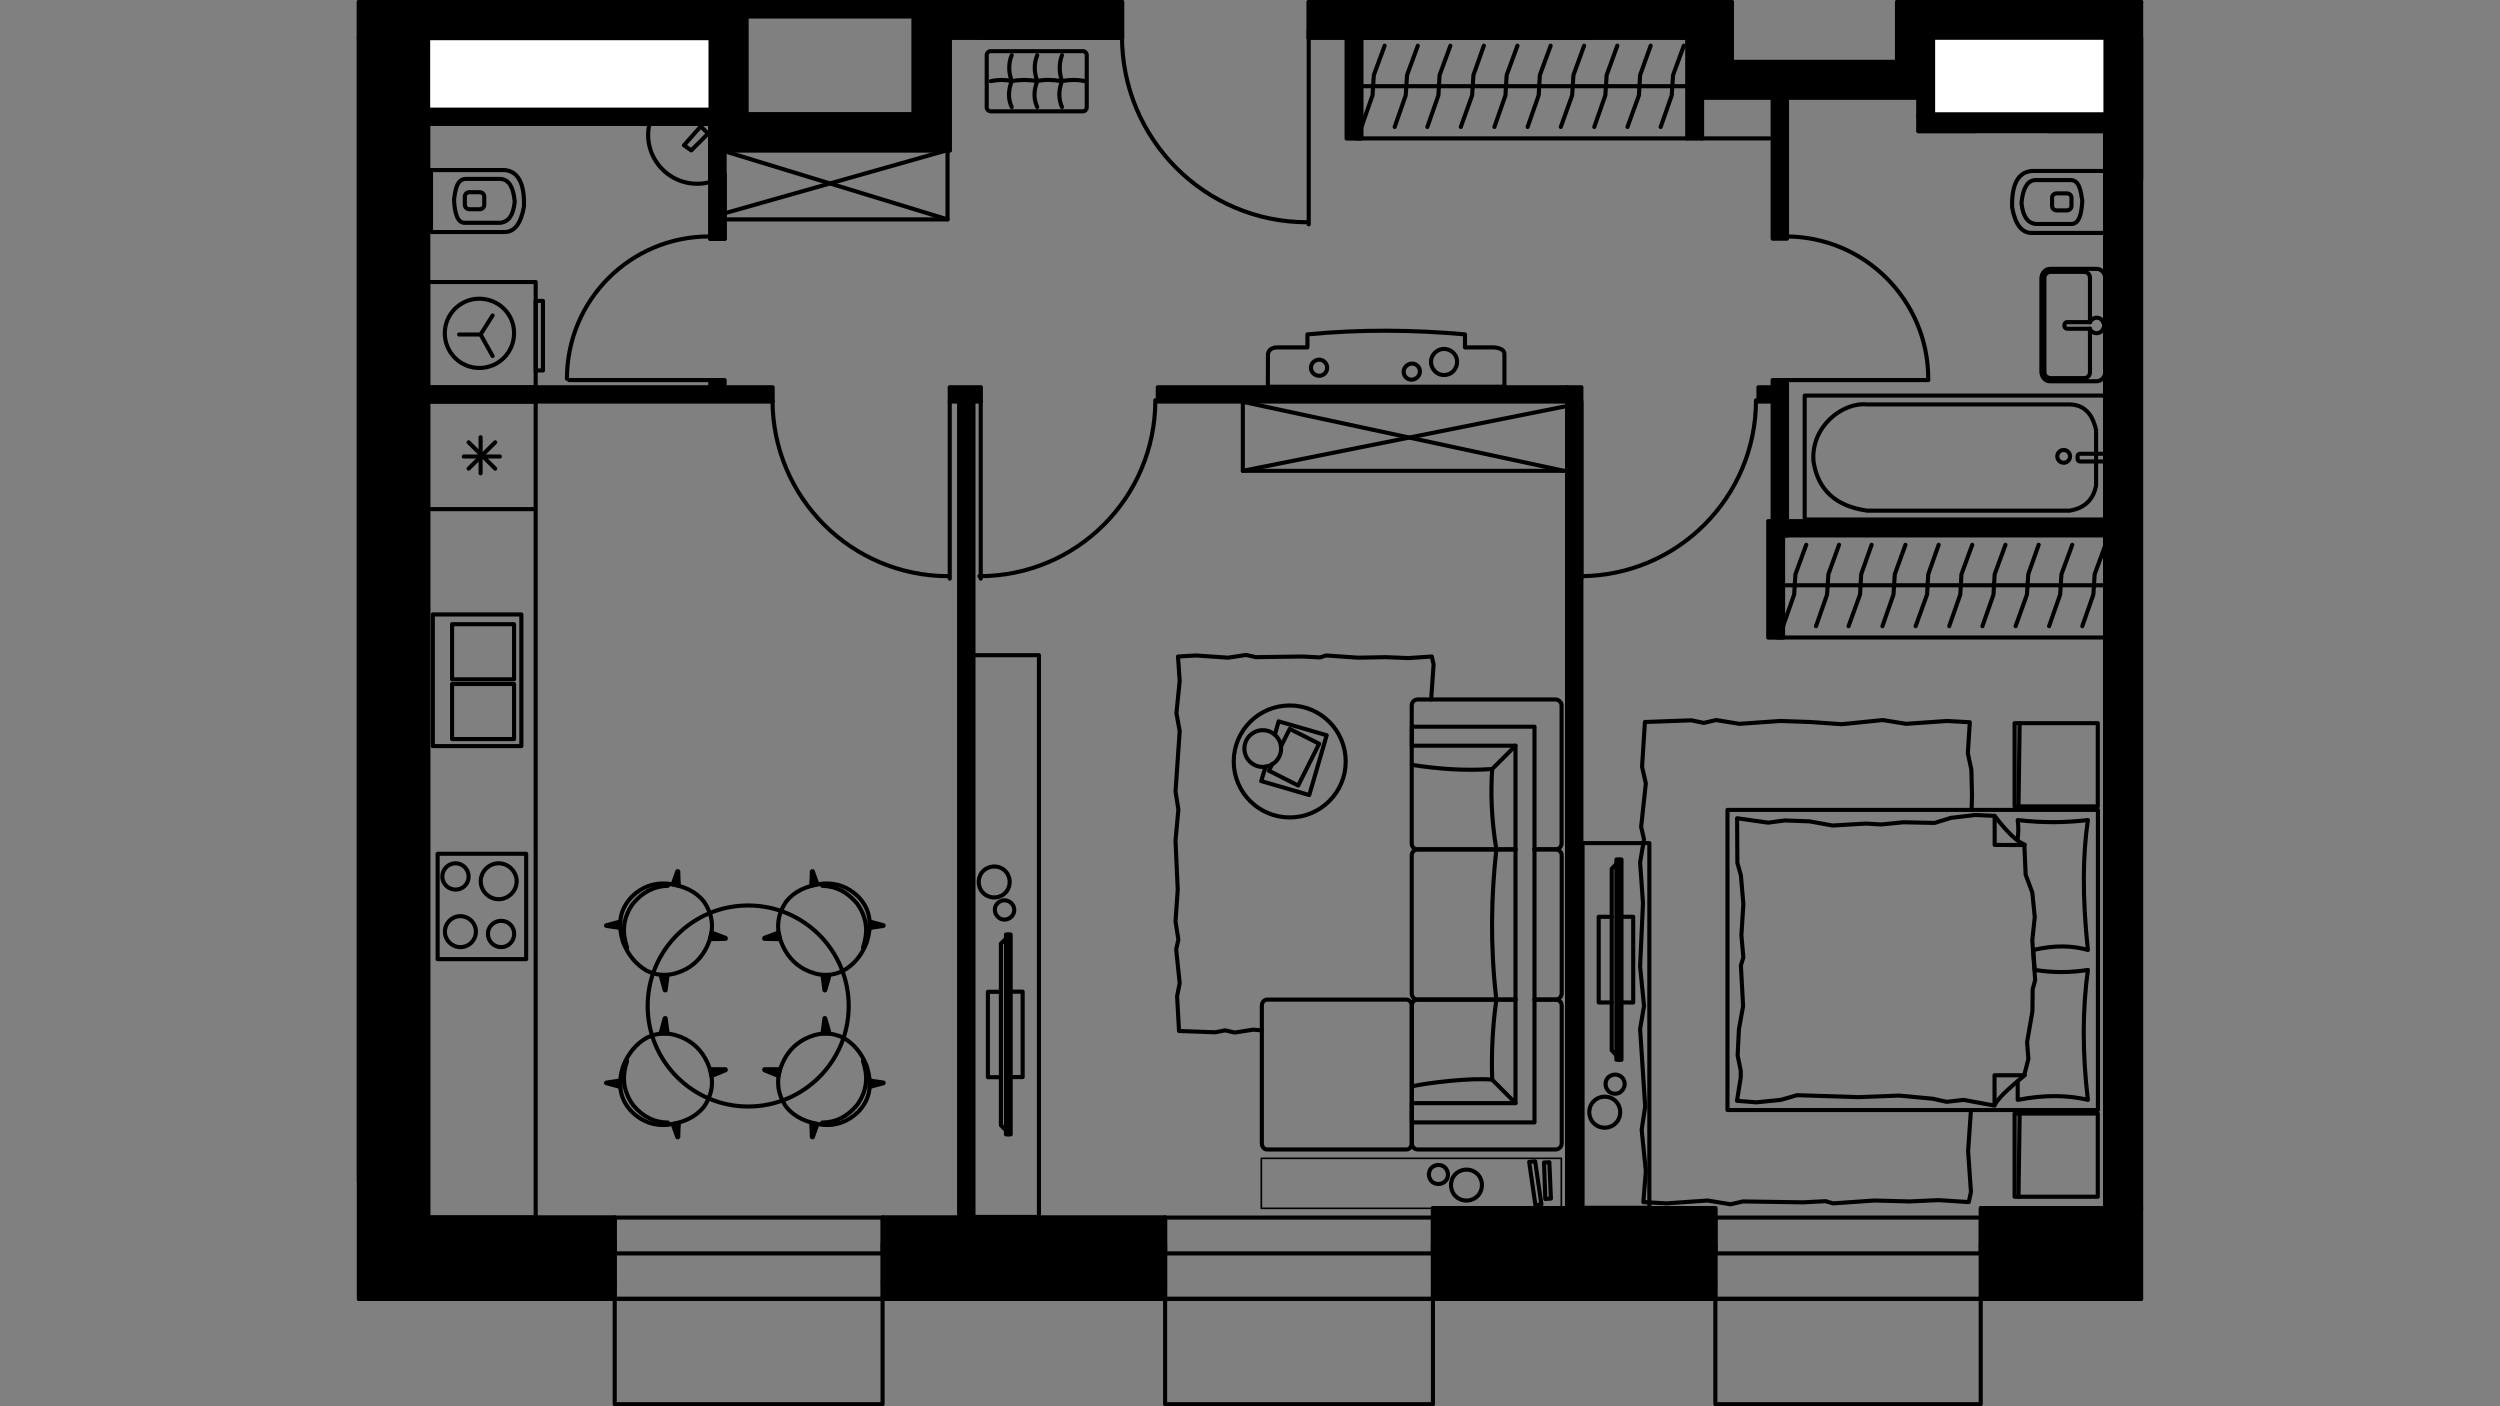 <?xml version="1.0" encoding="utf-8"?>
<!-- Generator: Adobe Illustrator 22.0.1, SVG Export Plug-In . SVG Version: 6.00 Build 0)  -->
<svg version="1.1" id="Слой_1" xmlns="http://www.w3.org/2000/svg" xmlns:xlink="http://www.w3.org/1999/xlink" x="0px" y="0px"
	 viewBox="0 0 1920 1080" style="enable-background:new 0 0 1920 1080;" xml:space="preserve">
<rect x="0" y="0" width="1920" height="1080" fill="#808080" stroke="none"/>
<style type="text/css">
	.st0{fill:none;stroke:#000000;stroke-width:3.155;stroke-linecap:round;stroke-linejoin:round;stroke-miterlimit:22.926;}
	.st1{fill:#FFFFFF;}
	.st2{fill:none;stroke:#000000;stroke-width:1.279;stroke-linecap:round;stroke-linejoin:round;stroke-miterlimit:22.926;}
	.st3{fill:none;}
</style>
<g>
	<polygon class="st0" points="411.4,391 411.4,308.4 328.8,308.4 411.4,308.4 411.4,935.1 328.8,935.1 328.8,308.4 328.8,391 	"/>
	<rect x="336.1" y="655.7" class="st0" width="68" height="80.9"/>
	<rect x="332.4" y="471.9" class="st0" width="68" height="101.1"/>
	<line class="st0" x1="369.1" y1="335.8" x2="369.1" y2="363.5"/>
	<line class="st0" x1="380.3" y1="339.7" x2="359.9" y2="359.9"/>
	<line class="st0" x1="383.9" y1="350.6" x2="356.2" y2="350.6"/>
	<line class="st0" x1="380.3" y1="359.9" x2="359.9" y2="339.7"/>
	<rect x="347.2" y="479.4" class="st0" width="47.6" height="42.3"/>
	<rect x="347.2" y="525.3" class="st0" width="47.6" height="42.3"/>
	<path class="st0" d="M349.9,663c-5.6,0-10.2,4.6-10.2,10.2c0,5.6,4.6,10,10.2,10s10-4.4,10-10C359.9,667.7,355.5,663,349.9,663"/>
	<path class="st0" d="M383,663c-7.5,0-13.8,6.3-13.8,13.8s6.3,13.8,13.8,13.8s13.8-6.3,13.8-13.8C396.8,669.4,390.5,663,383,663"/>
	<path class="st0" d="M353.6,703.6c-6.6,0-11.9,5.3-11.9,11.9c0,6.6,5.3,11.9,11.9,11.9s11.9-5.3,11.9-11.9
		C365.5,708.9,360.1,703.6,353.6,703.6"/>
	<path class="st0" d="M384.9,707.2c-5.6,0-10.2,4.4-10.2,10s4.6,10.2,10.2,10.2s10-4.6,10-10.2S390.5,707.2,384.9,707.2"/>
	<polyline class="st0" points="499.6,95.1 545.5,95.1 545.5,141 	"/>
	<path class="st0" d="M499.3,93.2c-3.9,13.1-0.2,27.2,9.5,36.9c9.7,9.7,23.8,13.4,37.2,9.5"/>
	<polygon class="st0" points="525.3,111.6 538.2,97 543.8,102.6 530.9,115.5 	"/>
	<rect x="328.8" y="216.6" class="st0" width="82.6" height="80.9"/>
	<rect x="411.4" y="231.1" class="st0" width="5.6" height="53.4"/>
	<polyline class="st0" points="378.3,273.4 369.1,256.9 352.6,256.9 	"/>
	<line class="st0" x1="369.1" y1="256.9" x2="378.3" y2="242.3"/>
	<path class="st0" d="M368.1,229.4c-14.6,0-26.5,11.9-26.5,26.5c0,14.8,11.9,26.7,26.5,26.7c14.8,0,26.7-11.9,26.7-26.7
		C394.9,241.3,383,229.4,368.1,229.4"/>
	<rect x="1317.4" y="997.5" class="st0" width="203.8" height="80.9"/>
	<rect x="894.8" y="997.5" class="st0" width="205.7" height="80.9"/>
	<rect x="472.1" y="997.5" class="st0" width="205.7" height="80.9"/>
	<path class="st0" d="M472.1,962.6v22.1V962.6z"/>
	<path class="st0" d="M677.9,962.6v22.1V962.6z"/>
	<path class="st0" d="M472.1,984.7v12.9V984.7z"/>
	<path class="st0" d="M677.9,984.7v12.9V984.7z"/>
	<polyline class="st0" points="472.1,962.6 472.1,955.3 472.1,935.1 	"/>
	<polyline class="st0" points="677.9,962.6 677.9,955.3 677.9,935.1 	"/>
	<line class="st0" x1="690.7" y1="962.6" x2="677.9" y2="962.6"/>
	<line class="st0" x1="690.7" y1="984.7" x2="690.7" y2="962.6"/>
	<path class="st0" d="M894.8,962.6v22.1V962.6z"/>
	<path class="st0" d="M1100.5,962.6v22.1V962.6z"/>
	<path class="st0" d="M894.8,984.7v12.9V984.7z"/>
	<path class="st0" d="M1100.5,984.7v12.9V984.7z"/>
	<polyline class="st0" points="894.8,962.6 894.8,955.3 894.8,935.1 	"/>
	<polyline class="st0" points="1100.5,962.6 1100.5,955.3 1100.5,935.1 	"/>
	<line class="st0" x1="881.9" y1="962.6" x2="894.8" y2="962.6"/>
	<line class="st0" x1="881.9" y1="984.7" x2="881.9" y2="962.6"/>
	<path class="st0" d="M1317.4,962.6v22.1V962.6z"/>
	<path class="st0" d="M1521.3,962.6v22.1V962.6z"/>
	<path class="st0" d="M1317.4,984.7v12.9V984.7z"/>
	<path class="st0" d="M1521.3,984.7v12.9V984.7z"/>
	<polyline class="st0" points="1317.4,962.6 1317.4,955.3 1317.4,935.1 	"/>
	<polyline class="st0" points="1521.3,962.6 1521.3,955.3 1521.3,935.1 	"/>
	<line class="st0" x1="1304.6" y1="962.6" x2="1317.4" y2="962.6"/>
	<line class="st0" x1="1304.6" y1="984.7" x2="1304.6" y2="962.6"/>
	<line class="st0" x1="1534.1" y1="962.6" x2="1521.3" y2="962.6"/>
	<line class="st0" x1="1534.1" y1="984.7" x2="1534.1" y2="962.6"/>
	<line class="st0" x1="275.6" y1="997.5" x2="472.1" y2="997.5"/>
	<line class="st0" x1="677.9" y1="997.5" x2="894.8" y2="997.5"/>
	<line class="st0" x1="1100.5" y1="997.5" x2="1317.4" y2="997.5"/>
	<line class="st0" x1="1521.3" y1="997.5" x2="1644.4" y2="997.5"/>
	<line class="st0" x1="894.8" y1="935.1" x2="677.9" y2="935.1"/>
	<line class="st0" x1="472.1" y1="935.1" x2="328.8" y2="935.1"/>
	<line class="st0" x1="677.9" y1="997.5" x2="472.1" y2="997.5"/>
	<line class="st0" x1="677.9" y1="935.1" x2="472.1" y2="935.1"/>
	<polyline class="st0" points="677.9,962.6 574.9,962.6 472.1,962.6 	"/>
	<line class="st0" x1="677.9" y1="962.6" x2="677.9" y2="955.3"/>
	<line class="st0" x1="472.1" y1="962.6" x2="472.1" y2="955.3"/>
	<line class="st0" x1="1100.5" y1="997.5" x2="894.8" y2="997.5"/>
	<line class="st0" x1="1100.5" y1="935.1" x2="894.8" y2="935.1"/>
	<polyline class="st0" points="1100.5,962.6 997.5,962.6 894.8,962.6 	"/>
	<line class="st0" x1="1100.5" y1="962.6" x2="1100.5" y2="955.3"/>
	<line class="st0" x1="894.8" y1="962.6" x2="894.8" y2="955.3"/>
	<line class="st0" x1="1521.3" y1="997.5" x2="1317.4" y2="997.5"/>
	<line class="st0" x1="1521.3" y1="935.1" x2="1317.4" y2="935.1"/>
	<polyline class="st0" points="1521.3,962.6 1420.2,962.6 1317.4,962.6 	"/>
	<line class="st0" x1="1521.3" y1="962.6" x2="1521.3" y2="955.3"/>
	<line class="st0" x1="1317.4" y1="962.6" x2="1317.4" y2="955.3"/>
	<polyline class="st0" points="328.8,935.1 328.8,907.4 328.8,1.6 275.6,1.6 275.6,907.4 	"/>
	<line class="st0" x1="1616.7" y1="137.4" x2="1616.7" y2="927.8"/>
	<polyline class="st0" points="1644.4,927.8 1521.3,927.8 1521.3,962.6 1534.1,962.6 	"/>
	<path class="st0" d="M1304.6,962.6h12.9 M1317.4,962.6v-34.7h-216.9v34.7"/>
	<line class="st0" x1="1484.6" y1="74.9" x2="1484.6" y2="29"/>
	<line class="st0" x1="1302.6" y1="74.9" x2="1484.6" y2="74.9"/>
	<line class="st0" x1="1302.6" y1="29" x2="1302.6" y2="74.9"/>
	<line class="st0" x1="1644.4" y1="1.6" x2="1456.9" y2="1.6"/>
	<path class="st0" d="M1208.9,1.6h-163.5 M1045.4,29h163.5"/>
	<line class="st0" x1="275.6" y1="29" x2="545.5" y2="29"/>
	<line class="st0" x1="573.2" y1="1.6" x2="275.6" y2="1.6"/>
	<polyline class="st0" points="1005.1,29 1005.1,23.4 1005.1,1.6 	"/>
	<polyline class="st0" points="861.7,29 861.7,23.4 861.7,1.6 	"/>
	<line class="st0" x1="729.4" y1="29" x2="861.7" y2="29"/>
	<line class="st0" x1="1005.1" y1="29" x2="1302.6" y2="29"/>
	<line class="st0" x1="1330.1" y1="1.6" x2="1005.1" y2="1.6"/>
	<line class="st0" x1="861.7" y1="1.6" x2="701.7" y2="1.6"/>
	<path class="st0" d="M861.7,28.1c0,78.7,63.6,142.6,142.3,142.6"/>
	<line class="st0" x1="1005.1" y1="29" x2="1005.1" y2="172.3"/>
	<line class="st0" x1="861.7" y1="29" x2="861.7" y2="23.4"/>
	<line class="st0" x1="1005.1" y1="29" x2="1005.1" y2="23.4"/>
	<polyline class="st0" points="753.2,29 861.7,29 861.7,1.6 753.2,1.6 	"/>
	<path class="st0" d="M1221.7,1.6h-108.3 M1113.4,29h108.3"/>
	<path class="st0" d="M1616.7,29v108.3 M1644.4,1.6h-27.7 M1644.4,137.4V29"/>
	<path class="st0" d="M593.3,307.4c0,74.6,60.5,135.1,135.1,135.1"/>
	<line class="st0" x1="729.4" y1="308.4" x2="729.4" y2="444.4"/>
	<path class="st0" d="M752.2,442.5c74.8,0,135.1-60.5,135.1-135.1"/>
	<line class="st0" x1="753.2" y1="308.4" x2="753.2" y2="444.4"/>
	<path class="st0" d="M1213.5,442.5c74.6,0,135.1-60.5,135.1-135.1"/>
	<line class="st0" x1="1214.5" y1="308.4" x2="1214.5" y2="444.4"/>
	<path class="st0" d="M1480.9,290.9c0-60.5-49.1-109.3-109.3-109.3"/>
	<line class="st0" x1="1372.3" y1="291.9" x2="1480.9" y2="291.9"/>
	<line class="st0" x1="1616.7" y1="89.8" x2="1578.3" y2="89.8"/>
	<line class="st0" x1="1523.2" y1="89.8" x2="1484.6" y2="89.8"/>
	<line class="st0" x1="1473.4" y1="100.7" x2="1517.6" y2="100.7"/>
	<polyline class="st0" points="1572.8,100.7 1616.7,100.7 1616.7,89.8 	"/>
	<polyline class="st0" points="545.5,183.3 553,183.3 556.6,183.3 	"/>
	<line class="st0" x1="545.5" y1="29" x2="545.5" y2="84.2"/>
	<line class="st0" x1="545.5" y1="95.1" x2="545.5" y2="183.3"/>
	<line class="st0" x1="556.6" y1="183.3" x2="556.6" y2="133.7"/>
	<polyline class="st0" points="556.6,78.6 556.6,29 545.5,29 	"/>
	<path class="st0" d="M544.7,181.6c-60.5,0-109.3,48.8-109.3,109.3"/>
	<line class="st0" x1="545.5" y1="291.9" x2="437.1" y2="291.9"/>
	<line class="st0" x1="545.5" y1="183.3" x2="553" y2="183.3"/>
	<line class="st0" x1="328.8" y1="95.1" x2="409.7" y2="95.1"/>
	<line class="st0" x1="464.8" y1="95.1" x2="545.5" y2="95.1"/>
	<line class="st0" x1="545.5" y1="84.2" x2="464.8" y2="84.2"/>
	<polyline class="st0" points="409.7,84.2 328.8,84.2 328.8,95.1 	"/>
	<polyline class="st0" points="1484.6,89.8 1484.6,74.9 1473.4,74.9 1473.4,100.7 	"/>
	<line class="st0" x1="545.5" y1="29" x2="545.5" y2="115.5"/>
	<line class="st0" x1="573.2" y1="87.8" x2="573.2" y2="12.5"/>
	<line class="st0" x1="545.5" y1="115.5" x2="729.4" y2="115.5"/>
	<line class="st0" x1="701.7" y1="87.8" x2="573.2" y2="87.8"/>
	<line class="st0" x1="729.4" y1="115.5" x2="729.4" y2="29"/>
	<polyline class="st0" points="573.2,12.5 701.7,12.5 701.7,87.8 	"/>
	<line class="st0" x1="701.7" y1="1.6" x2="573.2" y2="1.6"/>
	<path d="M573.2,87.8V12.5h128.5v75.3H573.2z M573.2,1.6H328.8V29h216.7v55.1V95v20.4h183.9V29h132.4V1.6H701.7H573.2L573.2,1.6z"/>
	<path class="st0" d="M573.2,87.8V12.5h128.5v75.3H573.2z M573.2,1.6H328.8V29h216.7v55.1V95v20.4h183.9V29h132.4V1.6H701.7H573.2
		L573.2,1.6z"/>
	<polygon points="328.8,130.1 328.8,95.1 328.8,84.2 328.8,29 275.6,29 275.6,84.2 275.6,95.1 275.6,216.6 275.6,297.4 275.6,380 
		275.6,391 275.6,716.5 275.6,997.5 472.1,997.5 472.1,984.7 472.1,962.6 472.1,955.3 472.1,935.1 411.4,935.1 328.8,935.1 
		328.8,391 328.8,308.4 328.8,297.4 328.8,216.6 328.8,179.6 328.8,174.3 328.8,135.7 	"/>
	<polygon class="st0" points="328.8,130.1 328.8,95.1 328.8,84.2 328.8,29 275.6,29 275.6,84.2 275.6,95.1 275.6,216.6 275.6,297.4 
		275.6,380 275.6,391 275.6,716.5 275.6,997.5 472.1,997.5 472.1,984.7 472.1,962.6 472.1,955.3 472.1,935.1 411.4,935.1 
		328.8,935.1 328.8,391 328.8,308.4 328.8,297.4 328.8,216.6 328.8,179.6 328.8,174.3 328.8,135.7 	"/>
	<rect x="275.6" y="1.6" width="53.2" height="27.4"/>
	<rect x="275.6" y="1.6" class="st0" width="53.2" height="27.4"/>
	<polygon points="677.9,935.1 677.9,955.3 677.9,962.6 677.9,984.7 677.9,997.5 894.8,997.5 894.8,984.7 894.8,962.6 894.8,955.3 
		894.8,935.1 747.8,935.1 736.6,935.1 	"/>
	<polygon class="st0" points="677.9,935.1 677.9,955.3 677.9,962.6 677.9,984.7 677.9,997.5 894.8,997.5 894.8,984.7 894.8,962.6 
		894.8,955.3 894.8,935.1 747.8,935.1 736.6,935.1 	"/>
	<polygon points="1100.5,962.6 1100.5,984.7 1100.5,997.5 1317.4,997.5 1317.4,984.7 1317.4,962.6 1317.4,935.1 1317.4,927.8 
		1214.5,927.8 1203.5,927.8 1100.5,927.8 1100.5,935.1 	"/>
	<polygon class="st0" points="1100.5,962.6 1100.5,984.7 1100.5,997.5 1317.4,997.5 1317.4,984.7 1317.4,962.6 1317.4,935.1 
		1317.4,927.8 1214.5,927.8 1203.5,927.8 1100.5,927.8 1100.5,935.1 	"/>
	<polygon points="1521.3,962.6 1521.3,984.7 1521.3,997.5 1644.4,997.5 1644.4,984.7 1644.4,962.6 1644.4,935.1 1644.4,927.8 
		1590.5,927.8 1575.2,927.8 1521.3,927.8 1521.3,935.1 	"/>
	<polygon class="st0" points="1521.3,962.6 1521.3,984.7 1521.3,997.5 1644.4,997.5 1644.4,984.7 1644.4,962.6 1644.4,935.1 
		1644.4,927.8 1590.5,927.8 1575.2,927.8 1521.3,927.8 1521.3,935.1 	"/>
	<path d="M1616.7,927.8h27.7V1.6h-187.5v45.9h-126.8V1.6h-325v21.9V29h297.6v45.9h58.8h10.9h112.2V29h132.1
		C1616.7,328.5,1616.7,628.1,1616.7,927.8L1616.7,927.8z"/>
	<path class="st0" d="M1616.7,927.8h27.7V1.6h-187.5v45.9h-126.8V1.6h-325v21.9V29h297.6v45.9h58.8h10.9h112.2V29h132.1
		C1616.7,328.5,1616.7,628.1,1616.7,927.8L1616.7,927.8z"/>
	<rect x="1473.4" y="87.8" width="143.3" height="12.9"/>
	<rect x="1473.4" y="87.8" class="st0" width="143.3" height="12.9"/>
	<rect x="1473.4" y="74.9" width="11" height="14.7"/>
	<rect x="1473.4" y="74.9" class="st0" width="11" height="14.7"/>
	<rect x="328.8" y="84.2" width="216.8" height="11"/>
	<rect x="328.8" y="84.2" class="st0" width="216.8" height="11"/>
	<rect x="328.8" y="29.3" class="st1" width="216.9" height="54.9"/>
	<rect x="328.8" y="29.3" class="st0" width="216.9" height="54.9"/>
	<rect x="1484.6" y="29" class="st1" width="132.4" height="58.8"/>
	<rect x="1484.6" y="29" class="st0" width="132.4" height="58.8"/>
	<rect x="328.8" y="297.4" width="264.6" height="11"/>
	<rect x="328.8" y="297.4" class="st0" width="264.6" height="11"/>
	<rect x="545.5" y="291.9" width="11" height="5.5"/>
	<rect x="545.5" y="291.9" class="st0" width="11" height="5.5"/>
	<rect x="545.5" y="115.5" width="11" height="68"/>
	<rect x="545.5" y="115.5" class="st0" width="11" height="68"/>
	<rect x="889.2" y="297.4" width="314.2" height="11"/>
	<rect x="889.2" y="297.4" class="st0" width="314.2" height="11"/>
	<rect x="729.4" y="297.4" width="23.9" height="11"/>
	<rect x="729.4" y="297.4" class="st0" width="23.9" height="11"/>
	<rect x="736.6" y="308.4" width="11" height="626.7"/>
	<rect x="736.6" y="308.4" class="st0" width="11" height="626.7"/>
	<rect x="1203.5" y="297.4" width="11" height="630.4"/>
	<rect x="1203.5" y="297.4" class="st0" width="11" height="630.4"/>
	<rect x="1361.4" y="291.9" width="11" height="119.5"/>
	<rect x="1361.4" y="291.9" class="st0" width="11" height="119.5"/>
	<rect x="1372.3" y="400.2" width="244.4" height="11"/>
	<rect x="1372.3" y="400.2" class="st0" width="244.4" height="11"/>
	<rect x="1350.5" y="297.4" width="11" height="11"/>
	<rect x="1350.5" y="297.4" class="st0" width="11" height="11"/>
	<rect x="1361.4" y="74.9" width="11" height="108.4"/>
	<rect x="1361.4" y="74.9" class="st0" width="11" height="108.4"/>
	<path class="st0" d="M331,130.6c18.9,0,37.7,0,56.6,0c10.7,1,15.3,10.9,14.8,27.9c-2.2,13.1-7.3,19.7-14.8,19.7H331V130.6z"/>
	<path class="st0" d="M357.7,137.4c9,0,18,0,26.7,0c6.6,0.5,10,6.6,10.9,17.7c-1.2,11.2-5.3,15.3-10.9,16c-8.7,0-17.7,0-26.7,0
		c-6.3,0.7-8.5-7-9-17.7C349.7,145.1,351.1,137.6,357.7,137.4z"/>
	<path class="st0" d="M360.6,147.6h7.7c2,0,3.6,1.5,3.6,3.4v6.3c0,1.9-1.6,3.4-3.6,3.4h-7.7c-2,0-3.6-1.5-3.6-3.4V151
		C357,149.1,358.6,147.6,360.6,147.6L360.6,147.6z"/>
	<path class="st0" d="M1617,131.3c-18.9,0-37.9,0-56.6,0c-10.9,1-15.5,10.9-15.1,27.9c2.4,13.4,7.5,19.7,15.1,19.7h56.6V131.3z"/>
	<path class="st0" d="M1590.2,138.3c-9,0-18,0-27,0c-6.3,0.2-9.7,6.6-10.7,17.7c1.2,11.2,5.3,15.3,10.7,16c9,0,18,0,27,0
		c6.3,0.5,8.5-7,9-18C1598,146.1,1596.8,138.3,1590.2,138.3z"/>
	<path class="st0" d="M1579.6,148.5h7.7c2,0,3.6,1.5,3.6,3.4v6.3c0,1.9-1.6,3.4-3.6,3.4h-7.7c-2,0-3.6-1.5-3.6-3.4v-6.3
		C1575.9,150.1,1577.5,148.5,1579.6,148.5L1579.6,148.5z"/>
	<path class="st0" d="M1567.8,285.3V214c0-4.1,2.9-7.5,6.6-7.5h35.9c3.6,0,6.6,3.4,6.6,7.5v71.3c0,4.1-3,7.5-6.6,7.5h-35.9
		C1570.7,292.9,1567.8,289.5,1567.8,285.3L1567.8,285.3z"/>
	<path class="st0" d="M1605.1,247.4v-34c0-2.7-1.9-4.6-4.6-4.6H1575c-2.7,0-4.9,1.9-4.9,4.6v72.4c0,2.7,2.2,4.6,4.9,4.6h25.5
		c2.7,0,4.6-1.9,4.6-4.6v-33.3"/>
	<path class="st0" d="M1615.3,247.4h1.7v4.9c-0.5,0-1,0-1.5,0 M1605.1,252.5c-5.8,0-11.9,0-17.7,0c-1.7-0.5-2.2-1.5-1.9-2.9
		c0-1.2,0.7-1.9,1.7-2.2h18"/>
	<path class="st0" d="M1605.1,247.4c1-1.9,2.9-3.4,5.1-3.4c3.2,0,5.8,2.7,5.8,6.1c0,3.2-2.7,5.8-5.8,5.8c-2.4,0-4.4-1.5-5.3-3.4"/>
	<rect x="1386" y="303.8" class="st0" width="231" height="95.2"/>
	<path class="st0" d="M1434,392.2c51.7,0,103.5,0,155.2,0c11.2-1.7,18.5-8,20.6-19.4c0-14.3,0-28.4,0-42.5
		c-3.2-14.3-10.7-19.9-21.6-19.7c-51.3,0-102.8,0-154.3,0c-18.7-1.9-43.5,17-41.1,44C1396.2,376.4,1410,388.8,1434,392.2z"/>
	
		<ellipse transform="matrix(0.987 -0.16 0.16 0.987 -35.63 258.457)" class="st0" cx="1585.1" cy="350.2" rx="4.9" ry="4.9"/>
	<path class="st0" d="M1597.5,348.5h17.5c1.1,0,1.9,0.8,1.9,1.7v2.5c0,0.9-0.9,1.7-1.9,1.7h-17.5c-1.1,0-1.9-0.8-1.9-1.7v-2.5
		C1595.6,349.2,1596.5,348.5,1597.5,348.5z"/>
	<line class="st0" x1="1619.4" y1="449.5" x2="1365.3" y2="449.5"/>
	<polyline class="st0" points="1617,418.4 1608.7,441 1607.7,456.6 1599.2,480.9 	"/>
	<polyline class="st0" points="1591.5,418.4 1583.2,441 1582.2,456.6 1573.7,480.9 	"/>
	<polyline class="st0" points="1565.7,418.4 1557.7,441 1556.7,456.6 1548,480.9 	"/>
	<polyline class="st0" points="1540.2,418.4 1531.9,441 1531,456.6 1522.5,480.9 	"/>
	<polyline class="st0" points="1514.7,418.4 1506.4,441 1505.5,456.6 1497,480.9 	"/>
	<polyline class="st0" points="1488.9,418.4 1480.9,441 1480,456.6 1471.2,480.9 	"/>
	<polyline class="st0" points="1463.4,418.4 1455.2,441 1454.2,456.6 1445.7,480.9 	"/>
	<polyline class="st0" points="1437.4,418.4 1429.4,441 1428.5,456.6 1419.7,480.9 	"/>
	<polyline class="st0" points="1412.4,418.4 1404.2,441 1403.2,456.6 1394.7,480.9 	"/>
	<polyline class="st0" points="1387.2,418.4 1378.9,441 1377.9,456.6 1369.4,480.9 	"/>
	<line class="st0" x1="1619.4" y1="489.6" x2="1365.3" y2="489.6"/>
	<rect x="1358" y="400.2" width="11.4" height="89.5"/>
	<rect x="1358" y="400.2" class="st0" width="11.4" height="89.5"/>
	<polyline class="st0" points="1514.2,622 1514.5,610.3 1514,591.1 1511.3,578.5 1512.8,554.7 1495.3,553.7 1463.9,555.9 1446,553 
		1414.4,556.2 1390.3,554.5 1367.2,553.7 1335.9,555.9 1317.9,553 1308.5,555.2 1299,553.2 1263.3,554.5 1261.1,588.9 1264,601.6 
		1260.4,635.1 1262.6,644.6 1259.6,662.3 1261.8,693.6 1259.6,742.2 1262.6,772.6 1259.6,790.3 1263.5,849.8 1260.8,867.6 
		1264,899.4 1262.1,923.2 1279.8,924.2 1311.4,922 1329.1,924.9 1338.6,922.7 1384.7,923.4 1402,922.5 1407.8,924.2 1439.4,922 
		1466.6,922.7 1488.9,921.7 1512,923.2 1513.7,915.4 1511.5,884.1 1513.7,852.5 	"/>
	<rect x="1326.7" y="622" class="st0" width="284.5" height="230.5"/>
	<path class="st0" d="M1531.9,648.9v-22.3l-14.8-0.7l-18.7,2.2l-12.6,3.9l-24-0.5l-17,1.7l-11.7-0.7l-25.7,1.5l-17.7-3.2l-18.9-0.7
		l-12.9,1.7l-23.8-3.4l0.2,34.3l2.7,9.5l1.9,22.1l-1.5,24l1.5,17l-1.9,6.1l1.7,31.3l-3.2,17.7l-1,20.2l2.4,11.7c0,1.5,0,3.4,0,5.1
		l-2.9,18l14.8,1.2l18.9-1.9l12.4-3.6l47.1,1.5l31.3-1.2l25.7,2.4l10.9,2.4l12.9-1.5l23.8,4.4v-23.3h22.8l3.2-12.6l-1-12.9l4.1-23.6
		l0.2-17l1.9-7l-2.2-30.4l1.9-18l-1.9-18.9l-5.1-13.6l-1-22.8L1531.9,648.9L1531.9,648.9z"/>
	<path class="st0" d="M1531.9,626.6c10,13.1,17.2,19.7,23.1,22.1"/>
	<path class="st0" d="M1531.9,848.6c2.2-4.1,7.8-10.4,23.1-22.8"/>
	<path class="st0" d="M1549.4,645.3c0.7-4.1,1-9.2,0.2-15.5c20.4,2.4,37.7,1.9,53.9,0c-3.9,26.5-4.4,58.5,0,99.8
		c-11.7-3.4-25.3-3.9-42,0c0.5,5.1,0.7,10.2,1.2,15.3c13.6,2.2,27.2,2.2,40.8,0c-4.1,29.9-4.4,63.2,0,99.8
		c-15.1-3.6-32.8-4.1-53.9,0c0-4.6,0-9.2,0-14.1"/>
	<rect x="1547.2" y="555.4" class="st0" width="63.9" height="63.9"/>
	<polyline class="st0" points="1551.1,555.4 1550.2,619.3 1551.1,619.3 	"/>
	<rect x="1547.2" y="855.2" class="st0" width="63.9" height="63.9"/>
	<polyline class="st0" points="1551.1,855.2 1550.2,919.1 1551.1,919.1 	"/>
	<rect x="1215.4" y="647.5" class="st0" width="51.3" height="280.1"/>
	<path class="st0" d="M1246,837.2c2.7-3.2,2.2-7.8-1-10.4c-3.2-2.4-7.8-1.9-10.4,1.2c-2.4,3.2-1.9,7.8,1.2,10.4
		C1239,840.9,1243.6,840.4,1246,837.2"/>
	<path class="st0" d="M1241.7,861.7c4.1-5.1,3.4-12.6-1.7-16.8c-5.1-4.1-12.6-3.4-16.8,1.7c-4.1,5.1-3.4,12.6,1.7,16.8
		C1230,867.6,1237.5,866.8,1241.7,861.7"/>
	<path class="st0" d="M1245.3,704.1h9v65.8h-9 M1237.8,769.9h-10v-65.8h10"/>
	<rect x="1241.4" y="660.1" width="3.9" height="153.8"/>
	<rect x="1241.4" y="660.1" class="st0" width="3.9" height="153.8"/>
	<polyline class="st0" points="1241.4,810.5 1237.8,806.6 1237.8,667.2 1241.4,663.5 	"/>
	<line class="st0" x1="1243.4" y1="813.9" x2="1243.4" y2="660.1"/>
	<path class="st0" d="M973.2,767.7h106.9c2.3,0,4.1,2.1,4.1,4.6v105.9c0,2.5-1.8,4.6-4.1,4.6H973.2c-2.3,0-4.1-2.1-4.1-4.6V772.3
		C969.1,769.8,971,767.7,973.2,767.7L973.2,767.7z"/>
	<path class="st0" d="M1178.5,767.7h16.3c2.4,0,4.6,1.9,4.6,4.6v105.9c0,2.4-2.2,4.6-4.6,4.6h-105.9c-2.7,0-4.6-2.2-4.6-4.6V772.3
		c0-2.7,1.9-4.6,4.6-4.6h75.1"/>
	<path class="st0" d="M1178.5,652.3h16.3c2.4,0,4.6,2.2,4.6,4.6v105.9c0,2.7-2.2,4.9-4.6,4.9h-16.3 M1163.9,767.7h-75.1
		c-2.7,0-4.6-2.2-4.6-4.9V657c0-2.4,1.9-4.6,4.6-4.6h75.1"/>
	<path class="st0" d="M1163.9,652.3h-75.1c-2.7,0-4.6-1.9-4.6-4.6V541.8c0-2.4,1.9-4.6,4.6-4.6h105.9c2.4,0,4.6,2.2,4.6,4.6v105.9
		c0,2.7-2.2,4.6-4.6,4.6h-16.3"/>
	<polygon class="st0" points="1084.3,862 1178.5,862 1178.5,558.1 1084.3,558.1 1084.3,572.7 1163.9,572.7 1163.9,847.2 
		1084.3,847.2 	"/>
	<path class="st0" d="M1084.3,834.3c11.9-2.7,45.9-6.8,61.7-5.1c-0.7-22.1,0.5-42.3,3.2-61.5c-4.9-42.3-3.9-79.9,0-115.4
		c-3.9-23.6-4.4-43.7-3.2-61.7c-20.9,1.5-41.3,0-61.7-3.2"/>
	<line class="st0" x1="1146" y1="829.2" x2="1163.9" y2="847.2"/>
	<line class="st0" x1="1146" y1="590.6" x2="1163.9" y2="572.7"/>
	<polyline class="st0" points="969.1,791.3 962.3,790.8 948.2,793 940.9,791.3 933.4,792.8 905.5,791.8 904,765.1 906,755.1 
		903.3,729.1 905,721.6 902.8,707.7 904.5,683.2 902.8,645.5 905,621.7 902.8,607.9 906,561.5 903.5,547.7 906,522.9 904.7,504.2 
		918.6,503.4 943.1,505.1 957,503 964.5,504.7 1000.4,504.2 1013.8,504.9 1018.4,503.4 1043,505.1 1064.3,504.7 1081.6,505.4 
		1099.6,504.2 1101,510.2 1099.3,534.8 1099.3,537.2 	"/>
	<rect x="968.7" y="889.6" class="st2" width="230.4" height="38.4"/>
	<polygon class="st0" points="1183.8,924.9 1179,891.9 1174.4,892.3 1179.2,925.6 	"/>
	<polygon class="st0" points="1186.8,920.8 1185.8,892.8 1189.9,892.6 1191.1,920.5 	"/>
	<path class="st0" d="M1109.3,896.2c-3.2-2.4-7.8-1.9-10.4,1.2c-2.4,3.2-1.9,7.8,1.2,10.4c3.2,2.4,7.8,1.9,10.4-1.2
		C1112.9,903.5,1112.4,898.9,1109.3,896.2"/>
	<path class="st0" d="M1133.8,900.9c-5.1-4.1-12.6-3.4-16.8,1.7c-4.1,5.1-3.4,12.6,1.7,16.8c5.1,4.1,12.6,3.4,16.8-1.7
		C1139.6,912.5,1138.9,905,1133.8,900.9"/>
	<rect x="746.6" y="503.2" class="st0" width="51.3" height="431.4"/>
	<path class="st0" d="M777.2,694.1c2.7,3.2,2.2,7.8-1,10.4c-3.2,2.7-8,2.2-10.4-1c-2.7-3.2-2.2-8,1-10.4
		C769.9,690.5,774.5,691,777.2,694.1"/>
	<path class="st0" d="M772.8,669.8c4.1,5.1,3.4,12.6-1.7,16.8c-5.1,4.1-12.6,3.4-16.8-1.7c-4.1-5.1-3.4-12.6,1.7-16.8
		C761.2,664,768.7,664.7,772.8,669.8"/>
	<path class="st0" d="M776.2,827.2h9.2v-65.6h-9.2 M768.7,761.7h-10v65.6h10"/>
	<rect x="772.6" y="717.7" width="3.6" height="153.5"/>
	<rect x="772.6" y="717.7" class="st0" width="3.6" height="153.5"/>
	<polyline class="st0" points="772.6,720.9 768.7,724.7 768.7,864.2 772.6,868.1 	"/>
	<line class="st0" x1="774.3" y1="717.7" x2="774.3" y2="871.2"/>
	<polyline class="st0" points="972,588.7 968.6,599.9 969.4,600.1 1005.5,610.6 1018.9,564.7 982,554 979.1,564.2 	"/>
	<polyline class="st0" points="977.1,586.8 974.5,591.9 997,603.3 1013.1,571.2 990.5,559.8 983.7,573.4 	"/>
	<ellipse class="st0" cx="969.8" cy="574.9" rx="14.1" ry="14.1"/>
	<ellipse class="st0" cx="990.5" cy="584.8" rx="43" ry="43"/>
	<polyline class="st0" points="954.5,308.6 954.5,361.6 1201.1,361.6 	"/>
	<line class="st0" x1="954.5" y1="361.6" x2="1201.1" y2="312.3"/>
	<line class="st0" x1="954.5" y1="308.6" x2="1201.1" y2="361.6"/>
	<line class="st0" x1="1295.8" y1="66.2" x2="1041.7" y2="66.2"/>
	<polyline class="st0" points="1293.2,35.1 1284.9,57.7 1283.9,73.2 1275.4,97.5 	"/>
	<polyline class="st0" points="1267.7,35.1 1259.6,57.7 1258.7,73.2 1249.9,97.5 	"/>
	<polyline class="st0" points="1242.1,35.1 1233.9,57.7 1232.9,73.2 1224.4,97.5 	"/>
	<polyline class="st0" points="1216.6,35.1 1208.4,57.7 1207.4,73.2 1198.7,97.5 	"/>
	<polyline class="st0" points="1190.9,35.1 1182.6,57.7 1181.7,73.2 1173.2,97.5 	"/>
	<polyline class="st0" points="1165.4,35.1 1157.1,57.7 1156.2,73.2 1147.7,97.5 	"/>
	<polyline class="st0" points="1139.6,35.1 1131.6,57.7 1130.6,73.2 1121.9,97.5 	"/>
	<polyline class="st0" points="1113.9,35.1 1105.6,57.7 1104.7,73.2 1096.2,97.5 	"/>
	<polyline class="st0" points="1088.9,35.1 1080.6,57.7 1079.6,73.2 1071.1,97.5 	"/>
	<polyline class="st0" points="1063.4,35.1 1055.1,57.7 1054.1,73.2 1045.6,97.5 	"/>
	<line class="st0" x1="1295.8" y1="106.3" x2="1041.7" y2="106.3"/>
	<rect x="1034.2" y="16.9" width="11.4" height="89.5"/>
	<rect x="1034.2" y="16.9" class="st0" width="11.4" height="89.5"/>
	<rect x="1295.8" y="16.9" width="11.4" height="89.5"/>
	<rect x="1295.8" y="16.9" class="st0" width="11.4" height="89.5"/>
	<line class="st0" x1="1307.2" y1="106.3" x2="1359" y2="106.3"/>
	<path class="st0" d="M973.7,297h181.7c0-11.4,0-13.8,0-25.3c-0.2-2.2-1.7-4.1-7.5-4.9h-22.8c0-3.4,0-6.6,0-10
		c-40.3-3.6-80.6-3.9-121,0v10c-7.5,0-15.1,0-22.8,0c-4.1,0-6.8,1.5-7.5,4.9L973.7,297L973.7,297z"/>
	<path class="st0" d="M1079.4,289.4c-2.2-2.7-1.7-6.6,1-8.7c2.7-2.2,6.6-1.9,8.7,0.7c2.2,2.7,1.7,6.6-1,8.7
		C1085.5,292.3,1081.6,292.1,1079.4,289.4"/>
	<path class="st0" d="M1101.3,284.3c-3.6-4.4-2.9-10.7,1.5-14.1c4.1-3.4,10.4-2.9,14.1,1.5c3.4,4.1,2.7,10.4-1.5,14.1
		C1111,289.2,1104.7,288.7,1101.3,284.3"/>
	<path class="st0" d="M1008.2,286.3c-2.2-2.7-1.7-6.6,1-8.7c2.7-2.2,6.6-1.7,8.7,1c2.2,2.7,1.7,6.6-1,8.7
		C1014.3,289.4,1010.4,288.9,1008.2,286.3"/>
	<path class="st0" d="M757.8,82.4V42.3c0-1.6,1.3-3,2.9-3h71c1.6,0,2.9,1.3,2.9,3v40.2c0,1.6-1.3,3-2.9,3h-71
		C759.1,85.4,757.8,84.1,757.8,82.4z"/>
	<path class="st0" d="M760.9,62.3c5.8-1.2,11.2-1.2,16,0c6.6-1.2,13.1-1.2,19.2,0c7-1.5,13.1-1,19.2,0c6.3-1.2,12.4-1.2,17.7,0"/>
	<path class="st0" d="M777,82.2c-2.9-6.1-2.7-12.9,0-19.9c-2.4-6.6-2.7-13.4,0-19.9"/>
	<path class="st0" d="M796.6,82.2c-2.9-6.1-2.7-12.9,0-19.9c-2.4-6.6-2.7-13.4,0-19.9"/>
	<path class="st0" d="M815.6,82.2c-2.7-6.1-2.7-12.9,0-19.9c-2.2-6.6-2.4-13.4,0-19.9"/>
	<polyline class="st0" points="727.7,115.3 727.7,168.5 553.7,168.5 	"/>
	<line class="st0" x1="727.7" y1="168.5" x2="553.7" y2="115.3"/>
	<line class="st0" x1="727.7" y1="115.3" x2="553.7" y2="164.6"/>
	<ellipse class="st0" cx="574.6" cy="772.6" rx="77.2" ry="77.2"/>
	<path class="st0" d="M512.2,678.6c12.9,1.5,22.3,6.1,28.4,13.8c7,10.4,7.5,20.2,4.4,29.6c-3.9,11.2-10.4,18-18.2,22.3
		c-10.7,5.6-20.9,5.8-30.1,1.2c-8-4.6-14.1-11.7-18.2-21.9c-3.9-12.9-3.2-24.8,7-35.2C493.2,681,502.2,677.9,512.2,678.6
		L512.2,678.6z"/>
	<path class="st0" d="M481.6,727.7c-3.6-10.7-3.9-22.1,4.6-33.8c7.5-9,16.5-13.4,26.7-13.6"/>
	<path d="M516.6,679.1c1.2-3.4,2.4-6.3,3.6-10c0.2-0.2,0.5-0.2,0.7,0.2c0,3.6,0.2,7.3,0.5,10.9C520,679.8,518.3,679.6,516.6,679.1z"
		/>
	<path class="st0" d="M516.6,679.1c1.2-3.4,2.4-6.3,3.6-10c0.2-0.2,0.5-0.2,0.7,0.2c0,3.6,0.2,7.3,0.5,10.9
		C520,679.8,518.3,679.6,516.6,679.1z"/>
	<path d="M546.4,716.2c3.9,1.5,7,2.7,10.9,4.1c0.2,0.2,0.2,0.7,0,0.7c-4.1,0.2-8.3,0.2-12.1,0.2C545.7,719.6,546,717.9,546.4,716.2z
		"/>
	<path class="st0" d="M546.4,716.2c3.9,1.5,7,2.7,10.9,4.1c0.2,0.2,0.2,0.7,0,0.7c-4.1,0.2-8.3,0.2-12.1,0.2
		C545.7,719.6,546,717.9,546.4,716.2z"/>
	<path d="M512.7,748.8c-0.5,4.1-1,7.5-1.5,11.7c0,0.2-0.5,0.2-0.7,0c-1-3.9-2.2-7.8-3.2-11.7C509,748.8,510.7,748.8,512.7,748.8z"/>
	<path class="st0" d="M512.7,748.8c-0.5,4.1-1,7.5-1.5,11.7c0,0.2-0.5,0.2-0.7,0c-1-3.9-2.2-7.8-3.2-11.7
		C509,748.8,510.7,748.8,512.7,748.8z"/>
	<path d="M476.2,712.6c-3.6-0.5-6.8-1-10.4-1.5c-0.5,0-0.5-0.5,0-0.5c3.4-1,7-1.9,10.7-2.9C476.2,709.2,476.2,710.9,476.2,712.6z"/>
	<path class="st0" d="M476.2,712.6c-3.6-0.5-6.8-1-10.4-1.5c-0.5,0-0.5-0.5,0-0.5c3.4-1,7-1.9,10.7-2.9
		C476.2,709.2,476.2,710.9,476.2,712.6z"/>
	<path class="st0" d="M632.2,678.6c-12.9,1.5-22.3,6.1-28.4,13.8c-7,10.4-7.5,20.2-4.4,29.6c3.9,11.2,10.4,18,18.2,22.3
		c10.7,5.6,20.6,5.8,30.1,1.2c8-4.6,14.1-11.7,18-21.9c3.9-12.9,3.4-24.8-6.8-35.2C651.1,681,642.1,677.9,632.2,678.6L632.2,678.6z"
		/>
	<path class="st0" d="M662.8,727.7c3.6-10.7,3.9-22.1-4.6-33.8c-7.5-9-16.5-13.4-26.7-13.6"/>
	<path d="M627.8,679.1c-1.2-3.4-2.4-6.3-3.6-10c-0.2-0.2-0.5-0.2-0.7,0.2c0,3.6-0.2,7.3-0.5,10.9
		C624.4,679.8,626.1,679.6,627.8,679.1z"/>
	<path class="st0" d="M627.8,679.1c-1.2-3.4-2.4-6.3-3.6-10c-0.2-0.2-0.5-0.2-0.7,0.2c0,3.6-0.2,7.3-0.5,10.9
		C624.4,679.8,626.1,679.6,627.8,679.1z"/>
	<path d="M597.9,716.2c-3.9,1.5-7,2.7-10.9,4.1c-0.2,0.2-0.2,0.7,0,0.7c4.1,0.2,8.3,0.2,12.1,0.2
		C598.7,719.6,598.2,717.9,597.9,716.2z"/>
	<path class="st0" d="M597.9,716.2c-3.9,1.5-7,2.7-10.9,4.1c-0.2,0.2-0.2,0.7,0,0.7c4.1,0.2,8.3,0.2,12.1,0.2
		C598.7,719.6,598.2,717.9,597.9,716.2z"/>
	<path d="M631.7,748.8c0.5,4.1,1,7.5,1.5,11.7c0,0.2,0.5,0.2,0.5,0c1.2-3.9,2.4-7.8,3.4-11.7C635.3,748.8,633.6,748.8,631.7,748.8z"
		/>
	<path class="st0" d="M631.7,748.8c0.5,4.1,1,7.5,1.5,11.7c0,0.2,0.5,0.2,0.5,0c1.2-3.9,2.4-7.8,3.4-11.7
		C635.3,748.8,633.6,748.8,631.7,748.8z"/>
	<path d="M668.1,712.6c3.6-0.5,6.8-1,10.4-1.5c0.2,0,0.2-0.5,0-0.5c-3.4-1-7-1.9-10.7-2.9C668.1,709.2,668.1,710.9,668.1,712.6z"/>
	<path class="st0" d="M668.1,712.6c3.6-0.5,6.8-1,10.4-1.5c0.2,0,0.2-0.5,0-0.5c-3.4-1-7-1.9-10.7-2.9
		C668.1,709.2,668.1,710.9,668.1,712.6z"/>
	<path class="st0" d="M512.2,863.9c12.9-1.5,22.3-6.3,28.4-13.8c7-10.4,7.5-20.2,4.4-29.6c-3.9-11.4-10.4-18-18.2-22.3
		c-10.7-5.6-20.9-5.8-30.1-1.2c-8,4.6-14.1,11.7-18.2,21.9c-3.9,12.9-3.2,24.8,7,35.2C493.2,861.5,502.2,864.7,512.2,863.9
		L512.2,863.9z"/>
	<path class="st0" d="M481.6,814.9c-3.6,10.7-3.9,21.9,4.6,33.8c7.5,9,16.5,13.4,26.7,13.4"/>
	<path d="M516.6,863.2c1.2,3.6,2.4,6.6,3.6,10.2c0.2,0.2,0.5,0,0.7-0.2c0-3.6,0.2-7.3,0.5-10.9C520,862.7,518.3,863,516.6,863.2z"/>
	<path class="st0" d="M516.6,863.2c1.2,3.6,2.4,6.6,3.6,10.2c0.2,0.2,0.5,0,0.7-0.2c0-3.6,0.2-7.3,0.5-10.9
		C520,862.7,518.3,863,516.6,863.2z"/>
	<path d="M546.4,826.3c3.9-1.5,7-2.7,10.9-4.4c0.2-0.2,0.2-0.5,0-0.7c-4.1,0-8.3,0-12.1,0C545.7,822.6,546,824.6,546.4,826.3z"/>
	<path class="st0" d="M546.4,826.3c3.9-1.5,7-2.7,10.9-4.4c0.2-0.2,0.2-0.5,0-0.7c-4.1,0-8.3,0-12.1,0
		C545.7,822.6,546,824.6,546.4,826.3z"/>
	<path d="M512.7,793.7c-0.5-4.1-1-7.5-1.5-11.7c0-0.2-0.5-0.2-0.7,0c-1,3.9-2.2,7.8-3.2,11.7C509,793.5,510.7,793.7,512.7,793.7z"/>
	<path class="st0" d="M512.7,793.7c-0.5-4.1-1-7.5-1.5-11.7c0-0.2-0.5-0.2-0.7,0c-1,3.9-2.2,7.8-3.2,11.7
		C509,793.5,510.7,793.7,512.7,793.7z"/>
	<path d="M476.2,829.9c-3.6,0.5-6.8,1-10.4,1.5c-0.5,0-0.5,0.5,0,0.5c3.4,1,7,1.9,10.7,2.9C476.2,833.1,476.2,831.6,476.2,829.9z"/>
	<path class="st0" d="M476.2,829.9c-3.6,0.5-6.8,1-10.4,1.5c-0.5,0-0.5,0.5,0,0.5c3.4,1,7,1.9,10.7,2.9
		C476.2,833.1,476.2,831.6,476.2,829.9z"/>
	<path class="st0" d="M632.2,863.9c-12.9-1.5-22.3-6.3-28.4-13.8c-7-10.4-7.5-20.2-4.4-29.6c3.9-11.4,10.4-18,18.2-22.3
		c10.7-5.6,20.6-5.8,30.1-1.2c8,4.6,14.1,11.7,18,21.9c3.9,12.9,3.4,24.8-6.8,35.2C651.1,861.5,642.1,864.7,632.2,863.9L632.2,863.9
		z"/>
	<path class="st0" d="M662.8,814.9c3.6,10.7,3.9,21.9-4.6,33.8c-7.5,9-16.5,13.4-26.7,13.4"/>
	<path d="M627.8,863.2c-1.2,3.6-2.4,6.6-3.6,10.2c-0.2,0.2-0.5,0-0.7-0.2c0-3.6-0.2-7.3-0.5-10.9C624.4,862.7,626.1,863,627.8,863.2
		z"/>
	<path class="st0" d="M627.8,863.2c-1.2,3.6-2.4,6.6-3.6,10.2c-0.2,0.2-0.5,0-0.7-0.2c0-3.6-0.2-7.3-0.5-10.9
		C624.4,862.7,626.1,863,627.8,863.2z"/>
	<path d="M597.9,826.3c-3.9-1.5-7-2.7-10.9-4.4c-0.2-0.2-0.2-0.5,0-0.7c4.1,0,8.3,0,12.1,0C598.7,822.6,598.2,824.6,597.9,826.3z"/>
	<path class="st0" d="M597.9,826.3c-3.9-1.5-7-2.7-10.9-4.4c-0.2-0.2-0.2-0.5,0-0.7c4.1,0,8.3,0,12.1,0
		C598.7,822.6,598.2,824.6,597.9,826.3z"/>
	<path d="M631.7,793.7c0.5-4.1,1-7.5,1.5-11.7c0-0.2,0.5-0.2,0.5,0c1.2,3.9,2.4,7.8,3.4,11.7C635.3,793.5,633.6,793.7,631.7,793.7z"
		/>
	<path class="st0" d="M631.7,793.7c0.5-4.1,1-7.5,1.5-11.7c0-0.2,0.5-0.2,0.5,0c1.2,3.9,2.4,7.8,3.4,11.7
		C635.3,793.5,633.6,793.7,631.7,793.7z"/>
	<path d="M668.1,829.9c3.6,0.5,6.8,1,10.4,1.5c0.2,0,0.2,0.5,0,0.5c-3.4,1-7,1.9-10.7,2.9C668.1,833.1,668.1,831.6,668.1,829.9z"/>
	<path class="st0" d="M668.1,829.9c3.6,0.5,6.8,1,10.4,1.5c0.2,0,0.2,0.5,0,0.5c-3.4,1-7,1.9-10.7,2.9
		C668.1,833.1,668.1,831.6,668.1,829.9z"/>
</g>
<rect id="additional_x5F_bathroom" x="453.7" y="206.8" class="st3" width="1" height="1"/>
<rect id="all2_x5F_kitchen" x="537.6" y="459.4" class="st3" width="1" height="1"/>
<rect id="bed_x5F_livingroom" x="943.3" y="762.7" class="st3" width="1" height="1"/>
<rect id="good_x5F_night" x="1442" y="735.1" class="st3" width="1" height="1"/>
</svg>
